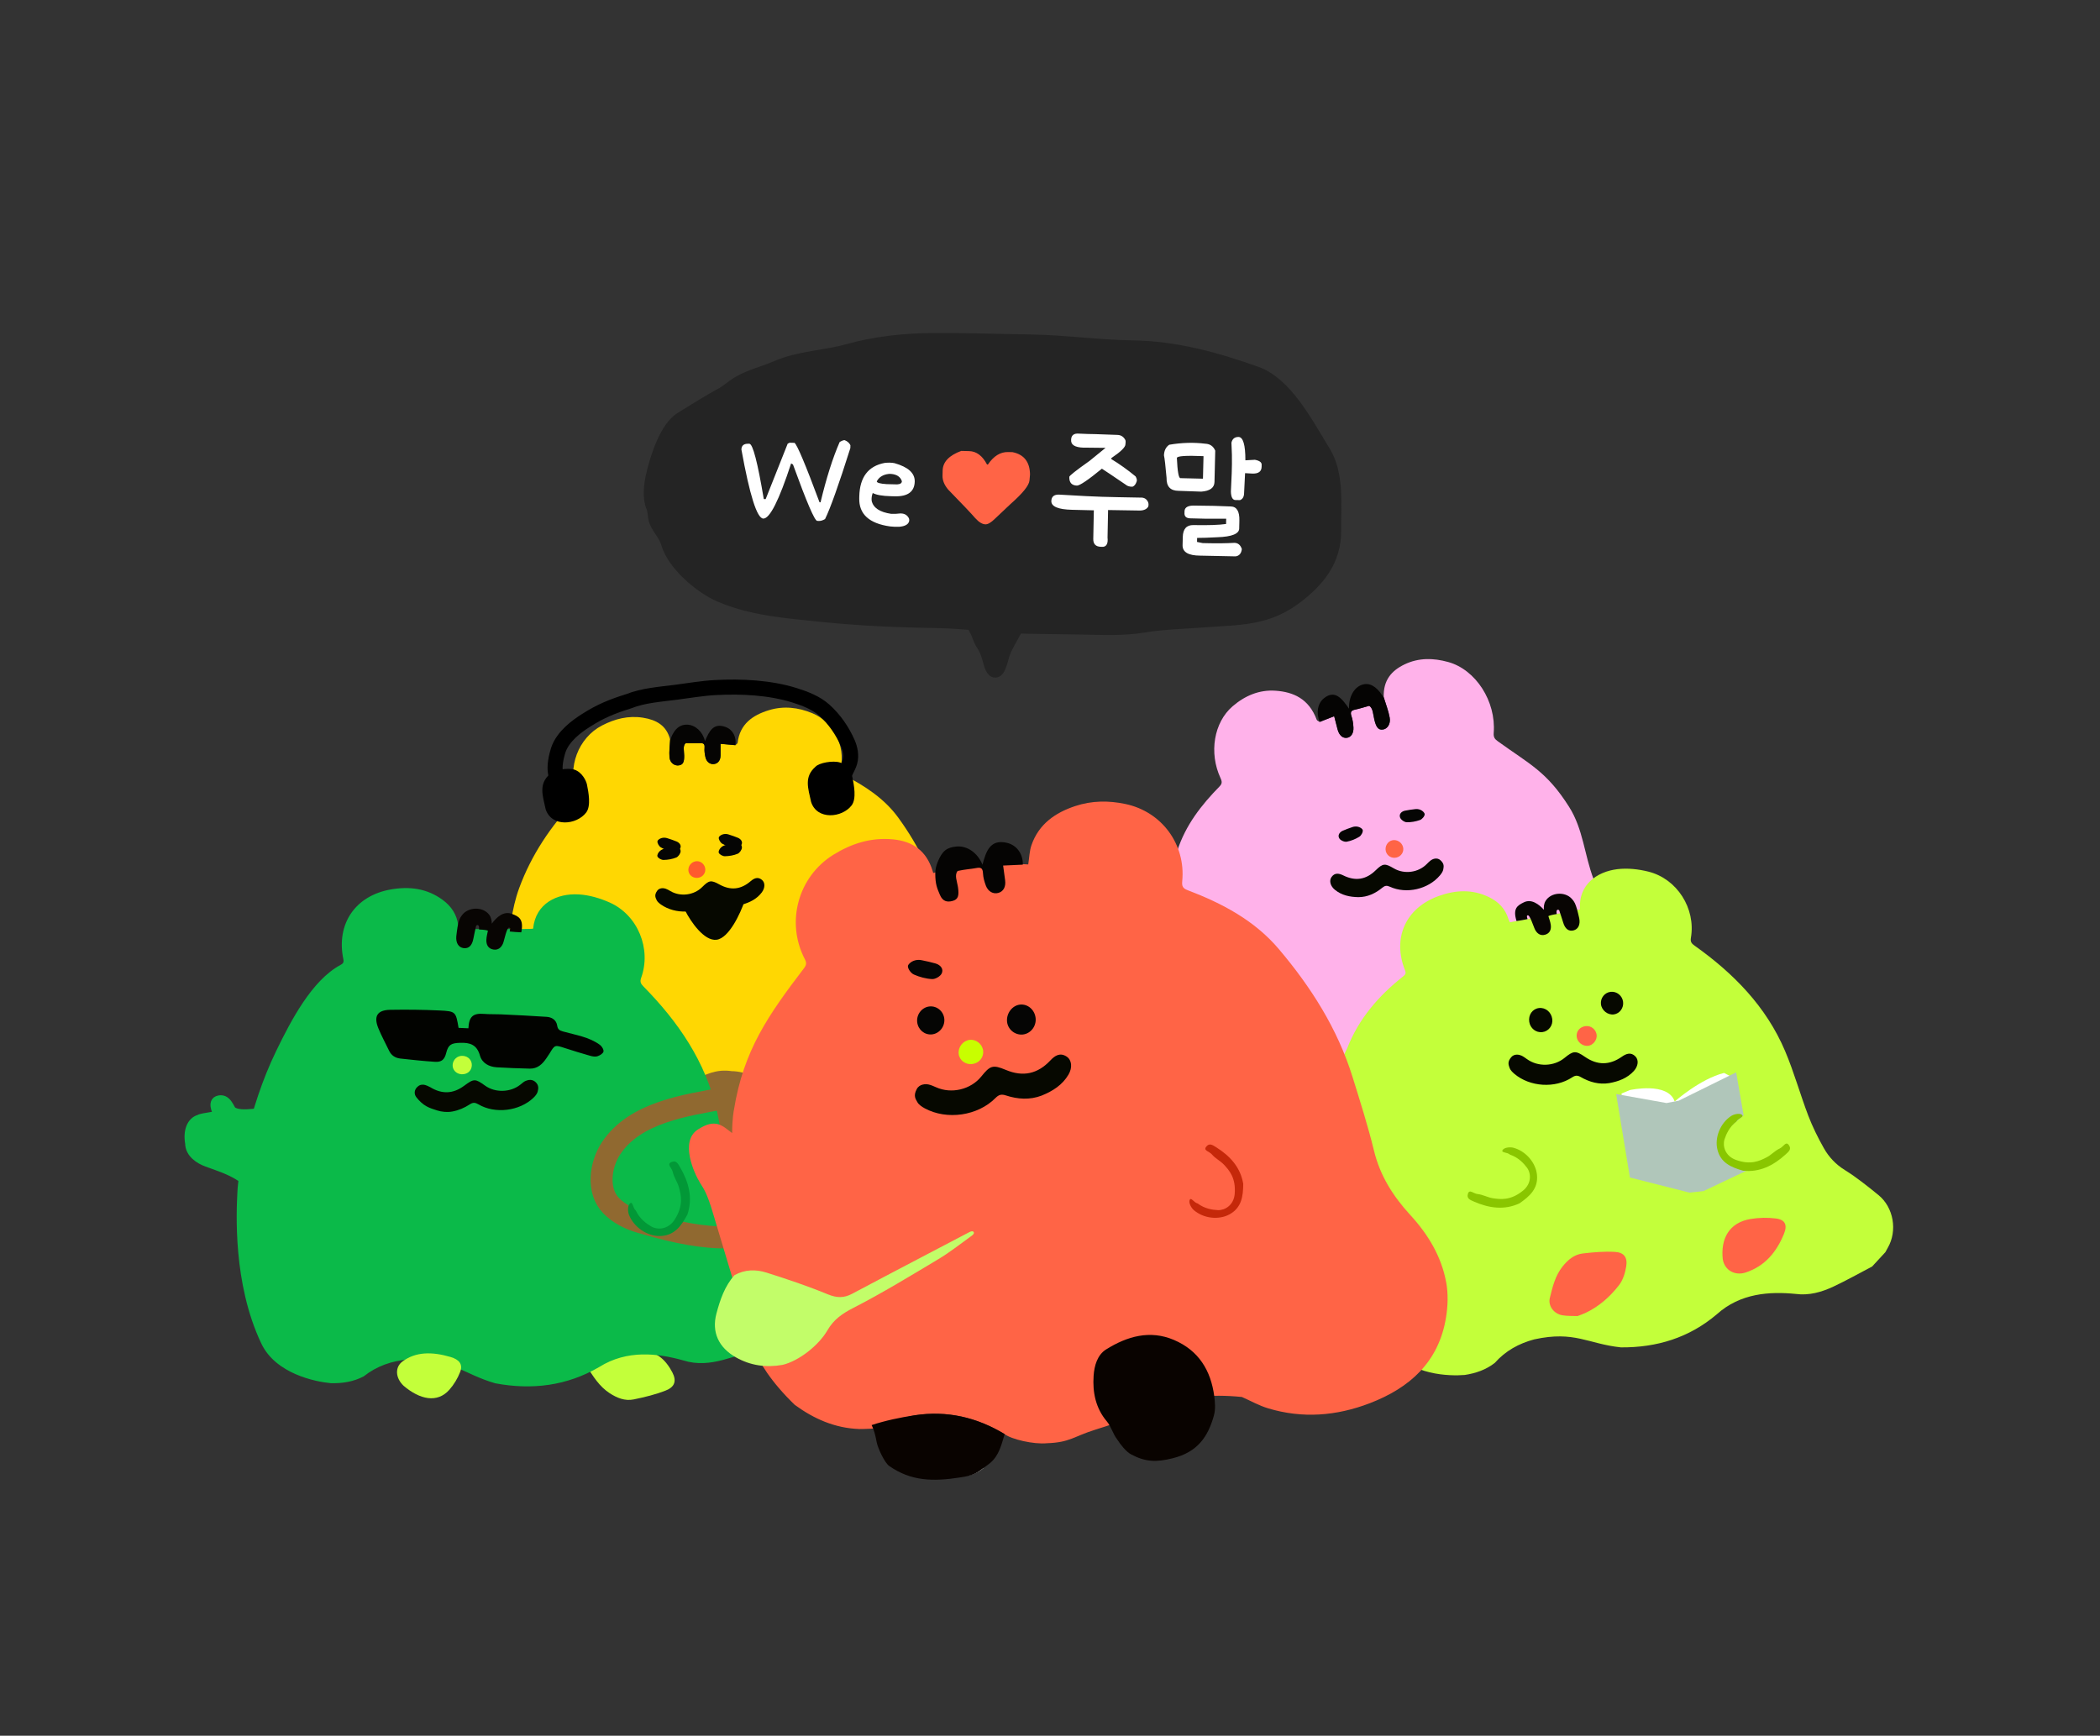 <svg width="150" height="124" viewBox="0 0 150 124" fill="none" xmlns="http://www.w3.org/2000/svg">
<rect x="0" y="0" width="150" height="124" fill="#333333" stroke="none"/>
<path d="M52.526 53.237C52.582 53.18 52.679 53.127 52.687 53.063C52.846 51.728 53.761 51.092 54.914 50.738C55.964 50.415 57.017 50.532 58.026 50.953C59.536 51.58 60.394 53.25 60.049 54.895C59.997 55.141 60.04 55.249 60.267 55.366C61.757 56.133 63.163 57.037 64.162 58.412C65.684 60.507 66.803 62.805 67.315 65.362C67.599 66.778 67.842 68.204 68.075 69.629C68.25 70.703 68.812 71.578 69.422 72.433C70.153 73.461 70.678 74.578 70.793 75.842C70.838 76.345 70.789 76.88 70.666 77.372C70.085 79.725 68.426 80.909 66.174 81.445C64.446 81.857 62.782 81.683 61.154 81.007C60.804 80.79 60.454 80.571 60.103 80.353C59.325 79.732 58.481 79.303 57.452 79.558C56.708 79.741 55.973 79.963 55.242 80.19C55.068 80.244 54.923 80.39 54.765 80.494C54.337 80.689 53.908 80.885 53.479 81.08C52.18 81.412 50.858 81.492 49.524 81.429C49.139 81.314 48.753 81.198 48.368 81.082C47.817 80.762 47.267 80.442 46.716 80.122C46.128 79.78 45.491 79.615 44.815 79.651C44.203 79.683 43.592 79.736 42.985 79.818C42.708 79.855 42.442 79.985 42.171 80.073C41.832 80.216 41.492 80.361 41.152 80.504C40.368 80.686 39.593 80.952 38.799 81.032C37.249 81.192 35.861 80.689 34.698 79.664C33.576 78.675 33.359 77.379 33.708 75.992C33.9 75.226 34.122 74.431 34.52 73.761C35.562 72.013 35.964 70.11 36.211 68.131C36.407 66.558 36.527 64.971 37.081 63.455C37.956 61.069 39.343 59.022 41.067 57.184C41.237 57.003 41.293 56.879 41.194 56.63C40.496 54.853 41.302 52.711 42.997 51.831C43.914 51.355 44.882 51.107 45.929 51.273C46.882 51.424 47.618 51.831 47.869 52.844C47.849 53.262 47.788 53.684 47.823 54.098C47.856 54.487 48.173 54.718 48.482 54.677C48.788 54.637 48.878 54.453 48.874 53.989C48.871 53.655 48.757 53.288 48.977 53.093C49.37 53.093 49.667 53.105 49.963 53.09C50.206 53.076 50.356 53.104 50.327 53.413C50.306 53.636 50.34 53.871 50.391 54.092C50.468 54.433 50.724 54.618 51.008 54.581C51.297 54.543 51.47 54.309 51.472 53.948C51.475 53.687 51.472 53.427 51.472 53.137C51.856 53.172 52.193 53.202 52.53 53.233L52.526 53.237Z" fill="#FFD702"/>
<path d="M51.186 67.136C50.292 67.254 49.323 65.811 48.951 65.075L51.074 63.162L53.198 64.339C52.9 65.223 52.08 67.019 51.186 67.136Z" fill="#060800"/>
<path d="M47.044 59.982C47.216 59.842 47.452 59.812 47.663 59.881C47.904 59.959 48.121 60.029 48.332 60.118C48.553 60.211 48.703 60.425 48.57 60.637C48.487 60.77 48.229 60.884 48.073 60.859C47.773 60.811 47.471 60.692 47.205 60.538C47.074 60.461 46.937 60.227 46.962 60.094C46.971 60.053 47.001 60.016 47.045 59.982H47.044Z" fill="#050504"/>
<path d="M51.424 59.716C51.596 59.577 51.833 59.546 52.044 59.615C52.284 59.693 52.502 59.764 52.712 59.853C52.933 59.946 53.083 60.159 52.95 60.372C52.868 60.504 52.609 60.618 52.454 60.593C52.154 60.545 51.851 60.426 51.586 60.272C51.454 60.195 51.318 59.962 51.343 59.829C51.351 59.788 51.381 59.751 51.425 59.716H51.424Z" fill="#050504"/>
<path d="M46.969 61.042C47.045 60.833 47.232 60.685 47.448 60.635C47.694 60.578 47.917 60.526 48.144 60.493C48.38 60.459 48.619 60.564 48.615 60.814C48.613 60.971 48.451 61.202 48.305 61.261C48.023 61.375 47.702 61.429 47.395 61.434C47.243 61.436 47.005 61.307 46.959 61.18C46.944 61.141 46.951 61.093 46.971 61.041L46.969 61.042Z" fill="#050504"/>
<path d="M51.349 60.776C51.425 60.568 51.612 60.42 51.828 60.37C52.074 60.313 52.297 60.261 52.523 60.228C52.76 60.193 52.999 60.299 52.995 60.549C52.993 60.705 52.83 60.937 52.684 60.995C52.403 61.11 52.082 61.164 51.775 61.169C51.623 61.171 51.385 61.042 51.338 60.915C51.324 60.876 51.331 60.828 51.35 60.776L51.349 60.776Z" fill="#050504"/>
<path d="M52.526 53.237C52.189 53.206 51.853 53.176 51.468 53.141C51.468 53.429 51.47 53.691 51.468 53.952C51.466 54.313 51.292 54.547 51.004 54.585C50.72 54.622 50.464 54.437 50.387 54.095C50.336 53.875 50.303 53.64 50.323 53.417C50.352 53.108 50.202 53.08 49.959 53.093C49.663 53.109 49.366 53.097 48.973 53.097C48.753 53.291 48.867 53.659 48.87 53.993C48.872 54.456 48.782 54.641 48.478 54.681C48.169 54.722 47.852 54.491 47.819 54.102C47.784 53.688 47.845 53.267 47.865 52.848C47.885 52.805 47.907 52.764 47.925 52.721C48.185 52.059 48.572 51.745 49.094 51.769C49.665 51.795 50.182 52.255 50.359 52.942C50.651 52.253 50.957 51.599 51.849 51.944C52.363 52.143 52.619 52.679 52.527 53.238L52.526 53.237Z" fill="#050403"/>
<path d="M48.367 81.082C47.804 82.741 46.454 83.012 44.899 82.645C44.114 82.461 43.406 82.077 42.802 81.553C42.56 81.342 42.435 80.982 42.297 80.673C42.217 80.491 42.21 80.275 42.171 80.075C42.442 79.987 42.708 79.857 42.985 79.82C43.592 79.737 44.205 79.684 44.815 79.653C45.491 79.618 46.128 79.781 46.716 80.124C47.267 80.444 47.817 80.763 48.368 81.083L48.367 81.082Z" fill="#060200"/>
<path d="M60.102 80.354C59.803 80.833 59.539 81.338 59.197 81.783C58.639 82.512 57.875 82.868 56.951 82.766C56.38 82.702 55.803 82.61 55.256 82.443C54.68 82.266 54.572 81.975 54.676 81.381C54.728 81.089 54.734 80.789 54.762 80.493C54.92 80.39 55.065 80.244 55.239 80.189C55.97 79.963 56.705 79.742 57.449 79.558C58.48 79.303 59.323 79.732 60.1 80.353L60.102 80.354Z" fill="#060200"/>
<path d="M53.005 64.627C52.392 64.788 51.806 64.68 51.244 64.427C51.041 64.336 50.911 64.355 50.735 64.498C49.773 65.28 48.241 65.332 47.222 64.628C47.096 64.541 46.956 64.421 46.902 64.302C46.822 64.121 46.721 63.958 46.935 63.645C47.099 63.407 47.401 63.439 47.54 63.486C47.648 63.522 47.775 63.594 47.889 63.661C48.601 64.08 49.569 63.958 50.154 63.374C50.642 62.889 50.778 62.849 51.382 63.184C52.191 63.632 52.922 63.55 53.615 62.954C53.861 62.743 54.13 62.614 54.425 62.859C54.658 63.052 54.657 63.427 54.419 63.747C54.066 64.223 53.561 64.469 53.006 64.626L53.005 64.627Z" fill="#060800"/>
<path d="M50.38 62.118C50.384 62.446 50.128 62.706 49.79 62.717C49.45 62.727 49.172 62.475 49.169 62.154C49.164 61.816 49.442 61.529 49.779 61.523C50.096 61.518 50.375 61.794 50.379 62.118H50.38Z" fill="#FF5A2D"/>
<path d="M39.883 67.928C39.903 67.921 39.89 67.789 39.89 67.773C39.89 67.714 39.894 67.652 39.884 67.593C39.672 67.275 39.495 67.309 39.394 67.414C39.22 67.593 39.324 67.9 39.463 68.039" stroke="#FFB41E" stroke-width="0.667" stroke-linecap="round"/>
<path d="M40.634 67.631C40.654 67.626 40.64 67.538 40.64 67.528C40.64 67.488 40.645 67.447 40.634 67.407C40.623 67.364 40.588 67.326 40.553 67.29C40.494 67.231 40.396 67.196 40.289 67.206C40.257 67.209 40.241 67.238 40.227 67.254C40.184 67.299 40.155 67.337 40.148 67.391C40.139 67.456 40.148 67.522 40.167 67.585C40.18 67.631 40.238 67.669 40.278 67.705" stroke="#FFB41E" stroke-width="0.667" stroke-linecap="round"/>
<path d="M40.657 67.341C39.98 67.318 39.35 67.371 38.966 67.984C38.626 68.525 38.687 69.328 39.141 69.865C39.254 69.998 39.502 70.139 39.654 70.113C39.913 70.067 39.544 69.876 39.512 69.677C39.227 69.296 39.182 68.877 39.177 68.602C39.172 68.243 39.471 67.789 40.093 67.764C40.985 67.729 41.392 68.114 41.685 68.391C41.894 68.588 42.006 68.85 42.225 69.037C42.4 69.186 42.423 69.514 42.646 69.36C42.871 69.203 42.756 69.039 42.628 68.831C42.173 68.094 41.571 67.522 40.658 67.34L40.657 67.341Z" fill="#FFB41E"/>
<ellipse cx="39.74" cy="67.961" rx="0.487" ry="0.626" transform="rotate(-14.141 39.74 67.961)" fill="#FFD702"/>
<ellipse cx="39.772" cy="69.01" rx="0.542" ry="1.107" transform="rotate(-14.141 39.772 69.01)" fill="#FFD702"/>
<ellipse cx="40.435" cy="67.822" rx="0.487" ry="0.626" transform="rotate(-14.141 40.435 67.822)" fill="#FFD702"/>
<path d="M60.572 68.207C60.552 68.2 60.566 68.068 60.566 68.052C60.566 67.993 60.561 67.93 60.571 67.872C60.783 67.553 60.96 67.588 61.062 67.692C61.235 67.872 61.131 68.179 60.992 68.318" stroke="#FFB41E" stroke-width="0.667" stroke-linecap="round"/>
<path d="M59.821 67.91C59.801 67.905 59.815 67.817 59.815 67.806C59.815 67.767 59.81 67.725 59.821 67.686C59.832 67.643 59.867 67.605 59.903 67.569C59.961 67.51 60.059 67.475 60.166 67.485C60.198 67.488 60.214 67.517 60.229 67.533C60.271 67.578 60.3 67.615 60.308 67.67C60.317 67.735 60.307 67.8 60.288 67.864C60.275 67.91 60.217 67.948 60.177 67.984" stroke="#FFB41E" stroke-width="0.667" stroke-linecap="round"/>
<path d="M59.799 67.621C60.475 67.597 61.105 67.65 61.489 68.263C61.83 68.804 61.769 69.608 61.315 70.144C61.202 70.278 60.954 70.419 60.802 70.392C60.542 70.346 60.911 70.155 60.944 69.956C61.228 69.575 61.274 69.156 61.278 68.881C61.284 68.522 60.984 68.069 60.362 68.044C59.471 68.008 59.064 68.393 58.77 68.67C58.562 68.867 58.45 69.129 58.231 69.317C58.056 69.466 58.033 69.793 57.81 69.639C57.584 69.483 57.7 69.318 57.827 69.111C58.283 68.374 58.885 67.801 59.797 67.62L59.799 67.621Z" fill="#FFB41E"/>
<ellipse cx="0.487" cy="0.626" rx="0.487" ry="0.626" transform="matrix(-0.97 -0.244 -0.244 0.97 61.339 67.752)" fill="#FFD702"/>
<ellipse cx="0.542" cy="1.107" rx="0.542" ry="1.107" transform="matrix(-0.97 -0.244 -0.244 0.97 61.478 68.348)" fill="#FFD702"/>
<ellipse cx="0.487" cy="0.626" rx="0.487" ry="0.626" transform="matrix(-0.97 -0.244 -0.244 0.97 60.644 67.613)" fill="#FFD702"/>
<path d="M41.926 56.048C41.87 55.767 41.563 55.147 41.014 54.98C40.534 54.834 39.535 55.006 39.284 55.291C38.455 56.017 38.762 56.828 38.972 57.801C39.393 59.121 41.197 58.943 41.873 58.042C42.227 57.572 42.033 56.591 41.927 56.052L41.926 56.048Z" fill="black"/>
<path d="M60.889 55.535C60.833 55.254 60.526 54.633 59.977 54.467C59.497 54.32 58.498 54.493 58.247 54.778C57.418 55.504 57.725 56.315 57.935 57.288C58.356 58.608 60.16 58.43 60.836 57.529C61.189 57.058 60.996 56.078 60.89 55.539L60.889 55.535Z" fill="black"/>
<path d="M60.216 55.623C60.296 55.224 60.593 54.831 60.705 54.428C60.828 53.982 60.732 53.492 60.55 53.077C60.172 52.217 59.606 51.384 58.882 50.737C58.295 50.213 57.517 49.91 56.748 49.67C54.973 49.116 52.953 49.021 51.082 49.12C50.148 49.17 49.207 49.338 48.279 49.456C47.188 49.596 45.937 49.685 44.919 50.092C43.664 50.487 42.88 50.811 41.839 51.477C41.222 51.871 40.221 52.576 39.876 53.587C39.333 55.353 39.947 55.617 39.858 55.934C39.711 56.456 39.979 55.587 39.869 56.118C39.807 56.414 39.343 56.426 39.412 56.721C39.424 56.773 39.565 57.169 39.534 56.926" stroke="black" stroke-width="1.075" stroke-linecap="round"/>
<path d="M52.251 76.784C51.172 76.627 50.537 76.995 49.468 77.488C49.468 77.976 49.868 78.632 49.972 79.112C50.179 80.065 50.335 81.019 50.563 81.967C50.87 83.243 50.931 84.67 51.428 85.885C51.657 86.446 51.519 87.391 51.938 87.845C52.344 88.285 53.154 89.434 53.773 89.468C54.618 89.515 55.334 89.658 56.18 89.574C57.141 89.478 57.708 88.199 57.753 87.341C57.796 86.529 58.03 85.468 57.616 84.741C57.361 84.291 56.858 83.611 56.858 83.08C56.858 82.338 56.623 81.526 56.466 80.804C56.237 79.753 55.782 78.962 54.793 77.824C54.343 77.306 53.123 76.784 52.251 76.784Z" fill="#906930" stroke="#906930" stroke-width="0.523" stroke-linecap="round"/>
<path d="M43.443 95.697C43.138 95.814 42.741 95.923 42.387 96.112C41.835 96.408 41.593 97.106 41.917 97.618C42.363 98.324 42.809 99.046 43.538 99.524C44.068 99.871 44.644 100.103 45.265 99.974C46.042 99.815 46.825 99.627 47.56 99.336C48.194 99.086 48.342 98.655 48.028 98.049C47.801 97.61 47.471 97.154 47.068 96.888C46.162 96.288 45.159 95.858 44.059 95.73C43.884 95.709 43.708 95.71 43.443 95.697Z" fill="#C3FF3A"/>
<path d="M19.747 75.04C20.778 72.924 22.274 70.033 24.319 68.937C24.499 68.841 24.572 68.752 24.526 68.529C24 65.998 25.381 63.98 27.927 63.54C29.25 63.312 30.496 63.465 31.613 64.283C32.248 64.748 32.644 65.35 32.734 66.141C32.742 66.207 32.766 66.269 32.794 66.382C32.975 66.355 38.072 66.406 38.079 66.34C38.263 64.526 39.798 63.811 41.328 63.896C42.081 63.938 42.86 64.167 43.553 64.477C45.559 65.373 46.541 67.787 45.799 69.852C45.697 70.137 45.766 70.276 45.961 70.473C48.441 72.992 50.397 75.839 51.198 79.332C51.577 80.982 51.734 82.683 52.052 84.349C52.219 85.223 52.473 86.089 52.769 86.929C53.02 87.642 53.425 88.265 54.018 88.796C54.782 89.481 55.462 90.268 56.137 91.047C57.095 92.152 57.075 93.915 56.134 95.026C56.055 95.119 55.98 95.215 55.904 95.31C55.521 95.601 55.137 95.892 54.754 96.183C53.725 96.509 52.704 96.868 51.664 97.148C50.732 97.398 49.774 97.495 48.822 97.192C46.957 96.668 44.788 96.416 42.809 97.655C40.486 99.01 37.996 99.311 35.383 98.825C33.021 98.146 32.227 96.996 29.168 97.12C27.991 97.218 26.916 97.585 25.982 98.325C25.246 98.714 24.456 98.834 23.636 98.815C22.515 98.712 19.693 98.143 18.667 95.984C16.623 91.684 16.887 86.581 16.958 85.149C17.014 83.931 17.655 79.332 19.747 75.04Z" fill="#0BBA49"/>
<path d="M28.828 99.001C29.997 99.991 31.236 100.257 32.099 99.282C32.42 98.918 32.687 98.48 32.868 98.014C33.077 97.475 32.815 97.129 32.18 96.942C30.873 96.558 29.692 96.554 28.737 97.273C28.203 97.675 28.237 98.439 28.828 98.999L28.828 99.001Z" fill="#C3FF3A"/>
<path d="M33.457 73.461C33.203 73.449 32.977 73.439 32.755 73.43C32.557 72.274 32.558 72.243 31.369 72.187C30.203 72.132 29.035 72.121 27.868 72.141C26.95 72.157 26.675 72.599 27.024 73.455C27.249 74.006 27.537 74.53 27.794 75.068C27.957 75.406 28.239 75.583 28.596 75.623C29.419 75.713 30.244 75.802 31.069 75.856C31.544 75.888 31.754 75.693 31.87 75.227C32.023 74.621 32.234 74.523 32.857 74.499C33.579 74.472 34.064 74.635 34.284 75.413C34.436 75.949 34.925 76.213 35.482 76.248C36.268 76.298 37.054 76.323 37.842 76.343C38.392 76.356 38.742 76.022 39.029 75.599C39.106 75.486 39.185 75.375 39.255 75.26C39.632 74.633 39.63 74.64 40.353 74.876C40.946 75.069 41.543 75.252 42.143 75.422C42.31 75.47 42.509 75.51 42.664 75.462C42.837 75.408 43.065 75.273 43.105 75.129C43.14 74.999 42.995 74.752 42.858 74.651C42.072 74.071 41.109 73.943 40.201 73.684C39.959 73.615 39.841 73.535 39.8 73.272C39.738 72.868 39.425 72.669 39.047 72.643C37.951 72.567 36.853 72.517 35.755 72.464C35.363 72.446 34.967 72.466 34.576 72.433C33.797 72.369 33.498 72.615 33.457 73.461Z" fill="#020300"/>
<path d="M32.951 76.743C33.359 76.775 33.679 76.513 33.701 76.124C33.722 75.752 33.453 75.459 33.064 75.43C32.68 75.4 32.349 75.694 32.331 76.08C32.315 76.428 32.582 76.714 32.95 76.744L32.951 76.743Z" fill="#C3FF3A"/>
<path d="M31.209 79.326C31.565 79.436 31.945 79.473 32.311 79.406C32.759 79.324 33.172 79.146 33.559 78.894C33.788 78.743 33.946 78.76 34.175 78.895C35.363 79.596 37.113 79.379 38.108 78.421C38.233 78.301 38.364 78.141 38.402 77.997C38.457 77.783 38.505 77.54 38.255 77.305C38.026 77.091 37.757 77.134 37.555 77.215C37.425 77.267 37.289 77.389 37.163 77.491C36.472 78.046 35.374 78.079 34.655 77.562C33.951 77.058 33.863 77.04 33.156 77.565C32.361 78.156 31.563 78.177 30.732 77.669C30.663 77.627 30.388 77.499 30.262 77.491C30.04 77.479 29.948 77.525 29.813 77.647C29.589 77.85 29.561 78.153 29.734 78.379C29.934 78.639 30.191 78.887 30.477 79.041C30.705 79.165 30.957 79.246 31.211 79.325L31.209 79.326Z" fill="#060800"/>
<path d="M32.683 66.214C32.652 66.443 32.612 66.669 32.592 66.898C32.554 67.368 32.758 67.686 33.112 67.734C33.483 67.784 33.722 67.548 33.812 67.058C33.87 66.745 33.945 66.434 34.009 66.139C34.083 66.052 34.164 66.085 34.198 66.152C34.235 66.223 34.216 66.4 34.216 66.4C34.216 66.4 34.679 66.417 34.851 66.488C34.818 66.669 34.749 66.904 34.74 67.143C34.728 67.484 34.866 67.77 35.235 67.833C35.577 67.892 35.803 67.702 35.932 67.396C36.02 67.185 36.209 66.157 36.394 66.277C36.487 66.321 36.385 66.544 36.416 66.547C36.793 66.584 36.837 66.588 37.234 66.606C37.429 65.642 37.043 65.464 36.557 65.285C35.964 65.063 35.465 65.534 35.127 65.987C35.133 65.795 35.085 65.539 34.944 65.351C34.489 64.746 33.436 64.779 32.99 65.394C32.811 65.639 32.771 65.763 32.683 66.216L32.683 66.214Z" fill="#080503"/>
<path d="M21.624 82.539L19.354 85.599L21.897 86.039L23.125 84.623L21.624 82.539Z" fill="#0BBA49"/>
<path d="M20.113 86.076C20.022 86.145 19.96 86.1 19.921 85.967C19.442 85.67 18.956 85.179 18.47 84.882C17.979 84.583 17.52 84.219 17.029 83.931C16.337 83.523 15.807 83.353 14.808 82.991C14.262 82.794 13.596 82.365 13.596 81.671C13.442 80.822 13.707 80.141 14.262 79.996C14.404 79.868 15.843 79.753 15.684 79.647C15.58 79.577 15.19 78.807 15.56 78.658C16.178 78.411 16.376 79.265 16.549 79.4C17.191 79.899 18.944 79.4 19.637 79.4C20.508 79.4 19.634 85.001 19.921 85.967C19.985 86.007 20.049 86.043 20.113 86.076Z" fill="#0BBA49" stroke="#0BBA49" stroke-width="0.741" stroke-linecap="round"/>
<path d="M51.78 78.445C48.986 78.965 45.338 79.447 43.633 82.056C42.883 83.201 42.611 85.072 43.665 86.146C44.225 86.716 44.969 87.083 45.726 87.306C47.543 87.84 49.455 88.326 51.352 88.395C52.423 88.433 53.404 87.896 54.463 87.896" stroke="#906930" stroke-width="1.569" stroke-linecap="round"/>
<path d="M45.099 86.371V85.325L45.796 85.064L48.759 85.151L48.497 86.981L47.626 87.852H46.319C45.912 87.387 45.099 86.44 45.099 86.371Z" fill="#0BBA49"/>
<path d="M49.099 86.767C48.667 87.577 48.171 88.279 47.146 88.301C46.24 88.321 45.283 87.688 44.925 86.781C44.836 86.554 44.83 86.165 44.967 86.005C45.201 85.733 45.187 86.299 45.412 86.477C45.691 87.077 46.182 87.424 46.522 87.621C46.965 87.878 47.733 87.844 48.189 87.132C48.842 86.112 48.641 85.365 48.496 84.827C48.393 84.444 48.144 84.129 48.06 83.741C47.994 83.432 47.602 83.176 47.946 83.022C48.295 82.867 48.421 83.118 48.592 83.412C49.197 84.462 49.499 85.569 49.102 86.766L49.099 86.767Z" fill="#029837"/>
<path d="M80.392 69.956C84.041 70.449 84.176 68.112 83.594 66.613L92.069 73.982C89.818 77.348 84.813 83.126 82.802 79.306C80.288 74.532 77.723 79.215 75.349 76.94C71.515 73.267 75.462 69.289 80.392 69.956Z" fill="#FFB2EA"/>
<path d="M94.264 51.574C94.191 51.524 94.078 51.489 94.05 51.418C93.492 49.916 92.38 49.434 91.113 49.345C89.959 49.263 88.932 49.692 88.041 50.459C86.707 51.607 86.341 53.779 87.18 55.587C87.305 55.858 87.295 55.995 87.101 56.193C85.828 57.496 84.682 58.934 84.085 60.804C83.796 62.623 83.401 63.408 83.611 66.054C83.747 67.773 84.712 69.499 84.272 71.525C84.416 72.817 82.582 73.204 82.224 74.364C81.803 75.729 81.892 76.126 82.154 77.621C82.259 78.216 82.468 78.822 82.738 79.358C84.026 81.921 86.05 82.83 88.48 82.825C90.344 82.82 91.969 82.156 93.406 80.921C93.694 80.571 93.982 80.22 94.27 79.871C94.868 78.935 95.591 78.204 96.704 78.212C97.508 78.218 97.934 78.224 98.739 78.284C98.93 78.298 99.377 78.48 99.69 78.548C100.18 78.655 100.671 78.763 101.161 78.87C102.569 78.893 103.925 78.617 105.25 78.174C105.603 77.933 105.958 77.692 106.311 77.449C106.77 76.926 107.23 76.402 107.689 75.879C108.179 75.318 108.772 74.951 109.464 74.804C110.089 74.671 110.722 74.562 111.357 74.489C111.648 74.454 111.954 74.531 112.253 74.557C112.638 74.629 113.024 74.702 113.409 74.773C114.253 74.765 115.113 74.857 115.937 74.73C117.547 74.483 118.795 73.514 119.661 72.004C120.496 70.547 120.663 68.542 119.898 67.033C119.476 66.2 118.82 65.548 118.078 65.119C116.495 64.202 114.667 65.033 113.828 62.81C113.161 61.043 113.089 59.241 112.077 57.64C110.484 55.12 109.273 54.606 106.987 52.957C106.762 52.795 106.669 52.666 106.694 52.351C106.867 50.099 105.416 47.843 103.446 47.295C102.38 46.999 101.331 46.981 100.325 47.464C99.41 47.904 98.79 48.581 98.839 49.824C98.984 50.302 99.171 50.774 99.26 51.263C99.343 51.723 99.092 52.078 98.768 52.117C98.449 52.156 98.303 51.967 98.169 51.429C98.072 51.041 98.077 50.586 97.797 50.421C97.401 50.53 97.105 50.627 96.802 50.691C96.554 50.743 96.411 50.817 96.532 51.167C96.621 51.419 96.656 51.701 96.671 51.97C96.695 52.386 96.492 52.673 96.195 52.709C95.892 52.745 95.649 52.522 95.538 52.105C95.457 51.803 95.382 51.501 95.296 51.166C94.92 51.312 94.59 51.442 94.259 51.571L94.264 51.574Z" fill="#FFB2EA"/>
<g clip-path="url(#clip0_10589_67160)">
<path d="M101.702 58.035C101.552 57.854 101.315 57.775 101.085 57.804C100.823 57.836 100.586 57.865 100.352 57.915C100.107 57.967 99.912 58.16 100.007 58.408C100.066 58.563 100.31 58.735 100.474 58.74C100.792 58.751 101.126 58.688 101.428 58.582C101.578 58.528 101.763 58.312 101.763 58.169C101.763 58.124 101.739 58.079 101.7 58.035L101.702 58.035Z" fill="#050504"/>
<path d="M97.251 59.184C97.068 59.039 96.82 59.01 96.601 59.086C96.352 59.173 96.126 59.251 95.907 59.349C95.679 59.451 95.527 59.68 95.67 59.903C95.759 60.043 96.032 60.16 96.194 60.131C96.506 60.076 96.82 59.945 97.094 59.777C97.23 59.694 97.367 59.443 97.338 59.303C97.329 59.259 97.296 59.22 97.25 59.184L97.251 59.184Z" fill="#050504"/>
</g>
<path d="M94.264 51.575C94.595 51.445 94.924 51.317 95.301 51.17C95.387 51.503 95.464 51.806 95.543 52.109C95.654 52.526 95.899 52.748 96.2 52.712C96.498 52.676 96.7 52.39 96.676 51.974C96.661 51.705 96.624 51.423 96.538 51.171C96.416 50.821 96.559 50.747 96.807 50.694C97.11 50.63 97.406 50.534 97.802 50.425C98.082 50.588 98.077 51.045 98.174 51.433C98.309 51.97 98.455 52.159 98.773 52.12C99.097 52.082 99.348 51.726 99.265 51.267C99.177 50.778 98.989 50.307 98.844 49.827C98.811 49.784 98.776 49.742 98.746 49.696C98.287 49.003 97.802 48.747 97.284 48.92C96.717 49.109 96.332 49.785 96.36 50.63C95.86 49.914 95.356 49.242 94.56 49.889C94.102 50.263 94.004 50.955 94.263 51.576L94.264 51.575Z" fill="#050403"/>
<path d="M97.02 64.092C97.684 64.092 98.245 63.824 98.743 63.412C98.924 63.264 99.059 63.248 99.276 63.347C100.46 63.891 102.021 63.53 102.857 62.533C102.96 62.409 103.07 62.248 103.091 62.111C103.122 61.904 103.18 61.709 102.878 61.445C102.649 61.245 102.352 61.359 102.225 61.445C102.126 61.511 102.017 61.62 101.92 61.719C101.316 62.342 100.306 62.477 99.556 62.035C98.932 61.669 98.784 61.665 98.265 62.172C97.571 62.851 96.811 62.964 95.949 62.539C95.644 62.388 95.337 62.328 95.106 62.659C94.924 62.921 95.027 63.306 95.354 63.57C95.84 63.964 96.417 64.08 97.019 64.092L97.02 64.092Z" fill="#060800"/>
<path d="M98.986 60.807C99.071 61.145 99.401 61.343 99.745 61.263C100.091 61.182 100.302 60.848 100.219 60.517C100.13 60.168 99.772 59.949 99.431 60.034C99.109 60.114 98.903 60.473 98.987 60.807L98.986 60.807Z" fill="#FF6446"/>
<path d="M104.193 67.821C103.96 67.477 103.48 66.987 103.018 66.787C102.49 66.558 102.031 66.605 101.625 66.772C101.281 66.914 101.092 67.339 101.021 67.64C100.976 67.83 101.051 68.29 101.064 68.393C101.087 68.574 101.375 69.738 101.375 69.738C101.375 69.738 101.494 70.158 101.567 70.403C101.62 70.583 101.695 70.674 101.732 70.86" stroke="#C34DA3" stroke-width="0.574" stroke-linecap="round"/>
<path d="M107.968 76.458C108.277 76.456 108.583 76.444 108.89 76.419C109.257 76.346 109.769 76.086 110.11 75.944C110.638 75.725 111.107 75.292 111.447 74.946C111.873 74.637 111.89 74.159 112.023 73.673C112.103 73.379 112.035 73.06 111.953 72.769C111.884 72.526 111.682 72.23 111.514 72.046C111.299 71.811 110.857 71.783 110.563 71.754C110.246 71.723 109.998 71.801 109.705 71.92C109.138 72.15 108.544 72.358 108.017 72.674C107.469 73.002 106.868 73.507 106.611 74.102C106.468 74.433 106.444 74.751 106.444 75.107C106.443 75.549 106.444 75.956 106.856 76.207C106.988 76.287 107.139 76.378 107.286 76.431C107.474 76.5 107.784 76.459 107.968 76.458Z" fill="black"/>
<path d="M94.214 80.338C94.487 80.482 94.762 80.617 95.045 80.74C95.403 80.849 95.977 80.862 96.345 80.898C96.913 80.954 97.531 80.795 97.995 80.651C98.517 80.58 98.756 80.167 99.103 79.801C99.313 79.58 99.405 79.266 99.469 78.972C99.524 78.725 99.486 78.368 99.425 78.127C99.347 77.818 98.971 77.584 98.725 77.42C98.46 77.243 98.205 77.194 97.891 77.16C97.282 77.095 96.66 76.998 96.046 77.027C95.408 77.057 94.64 77.218 94.132 77.621C93.85 77.844 93.678 78.114 93.51 78.427C93.3 78.816 93.108 79.175 93.353 79.591C93.431 79.725 93.522 79.876 93.626 79.992C93.758 80.142 94.052 80.252 94.214 80.338Z" fill="black"/>
<path d="M96.228 74.891C97.049 72.776 98.477 71.133 100.233 69.747C100.388 69.626 100.442 69.529 100.361 69.325C99.435 67.011 100.406 64.863 102.749 64.015C103.966 63.575 105.175 63.511 106.372 64.098C107.055 64.433 107.532 64.938 107.751 65.674C107.769 65.734 107.803 65.79 107.849 65.892C108.015 65.836 112.863 65.025 112.858 64.961C112.727 63.208 114.064 62.27 115.531 62.093C116.252 62.006 117.031 62.091 117.741 62.269C119.796 62.781 121.136 64.907 120.78 66.993C120.731 67.281 120.82 67.401 121.039 67.555C123.817 69.528 126.155 71.901 127.505 75.082C128.143 76.585 128.579 78.172 129.162 79.701C129.468 80.502 129.855 81.282 130.277 82.029C130.636 82.664 131.126 83.186 131.778 83.591C132.619 84.113 133.397 84.744 134.17 85.37C135.265 86.258 135.544 87.935 134.838 89.148C134.779 89.25 134.724 89.354 134.668 89.457C134.353 89.798 134.037 90.139 133.723 90.48C132.801 90.962 131.893 91.476 130.952 91.917C130.11 92.311 129.216 92.565 128.261 92.438C126.403 92.255 124.302 92.382 122.631 93.892C120.655 95.57 118.342 96.276 115.779 96.256C113.422 96.009 112.474 95.052 109.591 95.685C108.491 95.976 107.531 96.506 106.769 97.367C106.137 97.86 105.407 98.107 104.625 98.227C103.543 98.318 100.769 98.254 99.43 96.378C96.529 93.46 95.517 89.021 95.343 87.649C95.191 86.483 93.47 80.323 96.226 74.89L96.228 74.891Z" fill="#C3FF3A"/>
<path d="M112.684 94.019C112.369 94.005 111.973 94.027 111.591 93.962C110.996 93.86 110.562 93.295 110.702 92.727C110.894 91.946 111.082 91.149 111.603 90.49C111.982 90.01 112.437 89.623 113.045 89.55C113.804 89.459 114.578 89.392 115.339 89.434C115.995 89.47 116.262 89.819 116.159 90.468C116.086 90.939 115.924 91.457 115.636 91.823C114.991 92.648 114.204 93.348 113.237 93.801C113.084 93.874 112.922 93.926 112.684 94.019Z" fill="#FF6446"/>
<path d="M123.058 89.988C122.89 88.517 123.489 87.34 125.053 87.082C125.637 86.987 126.256 86.974 126.843 87.047C127.521 87.131 127.682 87.52 127.426 88.148C126.896 89.442 126.079 90.443 124.704 90.903C123.935 91.16 123.202 90.761 123.06 89.989L123.058 89.988Z" fill="#FF6446"/>
<path d="M112.649 64.969C112.702 65.185 112.763 65.398 112.805 65.616C112.889 66.062 112.725 66.387 112.39 66.469C112.039 66.554 111.786 66.352 111.651 65.891C111.564 65.597 111.461 65.306 111.371 65.03C111.29 64.953 111.216 64.993 111.19 65.061C111.162 65.133 111.198 65.3 111.198 65.3C111.198 65.3 110.755 65.363 110.598 65.448C110.647 65.619 110.737 65.838 110.769 66.065C110.815 66.391 110.712 66.679 110.364 66.776C110.042 66.867 109.806 66.708 109.652 66.427C109.546 66.234 109.262 65.267 109.097 65.401C109.011 65.452 109.132 65.656 109.103 65.662C108.745 65.735 108.703 65.743 108.324 65.8C108.041 64.895 108.393 64.686 108.841 64.465C109.388 64.193 109.913 64.596 110.283 64.996C110.257 64.812 110.278 64.562 110.395 64.368C110.771 63.742 111.783 63.668 112.273 64.213C112.469 64.43 112.52 64.545 112.65 64.97L112.649 64.969Z" fill="#080503"/>
<g clip-path="url(#clip1_10589_67160)">
<path d="M115.821 78.124L116.423 77.873C116.423 77.873 119.144 77.267 119.62 78.692C119.62 78.692 121.43 77.08 123.146 76.651L123.807 76.992L124.445 83.199L121.326 84.729L116.628 83.827L115.821 78.124Z" fill="white"/>
<path d="M125.193 83.422L124.012 76.607L119.907 78.634L119.041 78.802L115.44 78.159L116.423 84.122L120.679 85.201L121.681 85.092L125.193 83.422Z" fill="#B0C6BA"/>
</g>
<path d="M124.89 79.516L127.374 82.223L124.979 82.9L123.659 81.665L124.89 79.516Z" fill="#C8FD00"/>
<path d="M114.946 77.378C114.208 77.496 113.534 77.302 112.904 76.941C112.676 76.811 112.522 76.818 112.299 76.965C111.081 77.771 109.278 77.654 108.166 76.712C108.028 76.595 107.877 76.439 107.828 76.293C107.755 76.072 107.656 75.868 107.943 75.527C108.162 75.266 108.512 75.339 108.67 75.41C108.792 75.465 108.933 75.564 109.059 75.656C109.845 76.229 110.994 76.197 111.748 75.58C112.375 75.068 112.54 75.037 113.209 75.5C114.106 76.118 114.972 76.106 115.854 75.487C116.166 75.269 116.497 75.148 116.814 75.469C117.065 75.722 117.02 76.162 116.705 76.51C116.235 77.027 115.615 77.257 114.947 77.377L114.946 77.378Z" fill="#060800"/>
<path d="M110.875 72.791C110.941 73.252 110.622 73.678 110.169 73.734C109.717 73.791 109.307 73.469 109.233 73.003C109.154 72.507 109.462 72.069 109.929 72.014C110.388 71.96 110.806 72.303 110.875 72.791Z" fill="#060800"/>
<path d="M115.935 71.57C115.99 72.004 115.697 72.408 115.282 72.469C114.842 72.532 114.403 72.184 114.353 71.733C114.307 71.305 114.614 70.91 115.037 70.858C115.476 70.803 115.878 71.123 115.935 71.571L115.935 71.57Z" fill="#060800"/>
<path d="M114.047 73.933C114.091 74.296 113.779 74.686 113.418 74.716C113.043 74.747 112.676 74.457 112.624 74.088C112.567 73.683 112.847 73.345 113.274 73.304C113.654 73.266 114.001 73.548 114.047 73.933Z" fill="#FF6446"/>
<path d="M122.908 81.052L124.91 79.384L127.661 81.636L126.744 82.803L124.91 83.304L123.158 82.553L122.908 81.052Z" fill="#C3FF3A"/>
<path d="M124.5 83.634C123.655 83.393 122.898 83.071 122.671 82.117C122.469 81.274 122.867 80.25 123.644 79.732C123.838 79.603 124.2 79.519 124.378 79.614C124.68 79.779 124.147 79.88 124.027 80.126C123.522 80.509 123.297 81.038 123.18 81.395C123.029 81.862 123.216 82.573 123.974 82.856C125.061 83.26 125.719 82.921 126.193 82.677C126.53 82.504 126.774 82.207 127.12 82.05C127.396 81.926 127.557 81.507 127.77 81.798C127.986 82.093 127.777 82.261 127.535 82.481C126.676 83.259 125.702 83.765 124.501 83.636L124.5 83.634Z" fill="#89C600"/>
<path d="M109.218 83.007L106.787 82.071L104.904 85.087L106.148 85.898L108.046 85.782L109.463 84.509L109.218 83.007Z" fill="#C3FF3A"/>
<path d="M108.54 85.963C109.263 85.464 109.876 84.916 109.785 83.939C109.706 83.076 108.999 82.235 108.098 81.994C107.872 81.934 107.502 81.97 107.364 82.118C107.132 82.371 107.669 82.295 107.861 82.49C108.463 82.69 108.846 83.119 109.071 83.42C109.364 83.813 109.415 84.547 108.788 85.058C107.889 85.79 107.156 85.68 106.629 85.601C106.255 85.545 105.928 85.343 105.55 85.305C105.249 85.277 104.962 84.932 104.854 85.276C104.744 85.624 104.996 85.716 105.295 85.847C106.359 86.308 107.444 86.474 108.539 85.966L108.54 85.963Z" fill="#89C600"/>
<path d="M103.296 91.596C102.954 89.744 101.997 88.172 100.73 86.794C99.518 85.471 98.586 84.015 98.15 82.233C97.715 80.448 97.156 78.693 96.61 76.936C95.541 73.501 93.647 70.521 91.347 67.804C89.617 65.76 87.305 64.535 84.835 63.597C84.488 63.464 84.409 63.316 84.445 62.949C84.701 60.309 82.982 57.986 80.39 57.438C79.185 57.183 77.983 57.194 76.808 57.583C75.365 58.06 74.195 58.877 73.676 60.379C73.531 60.799 73.523 61.266 73.445 61.756C73.445 61.756 72.815 61.717 72.166 61.705C72.166 61.705 68.978 61.751 66.659 62.366C66.639 62.307 66.63 62.263 66.613 62.209C66.18 60.797 65.217 60.097 63.768 59.962C62.215 59.817 60.823 60.261 59.527 61.063C57.006 62.629 56.116 65.873 57.482 68.512C57.613 68.766 57.617 68.921 57.437 69.158C54.865 72.531 53.108 75.044 52.425 79.28C52.425 79.28 52.296 79.883 52.296 80.948C51.591 80.417 51.117 79.864 49.84 80.698C48.562 81.531 49.546 83.763 50.018 84.527C50.27 84.936 50.497 85.204 50.95 86.746C51.585 88.857 52.217 90.967 52.85 93.077C53.268 94.658 53.393 97.105 56.771 100.365C58.136 101.361 59.628 102.022 61.346 102.088V102.091C61.764 102.085 62.553 102.088 63.253 101.931C64.254 101.602 64.28 101.271 65.323 101.111C67.649 100.754 69.772 101.255 71.762 102.455C72.236 102.821 73.83 103.2 74.788 103.104C76.427 103.048 76.677 102.623 78.243 102.134C82.672 100.782 84.015 99.343 88.705 99.8C89.329 100.074 89.931 100.417 90.579 100.611C93.034 101.353 95.46 101.16 97.839 100.247C100.704 99.148 102.764 97.302 103.285 94.138C103.422 93.307 103.45 92.416 103.299 91.594L103.296 91.596Z" fill="#FF6446"/>
<path d="M86.709 101.122C86.29 102.624 85.557 103.735 83.758 104.18C82.574 104.473 81.818 104.443 80.797 103.903C80.427 103.707 80.043 103.209 79.808 102.846C79.467 102.398 79.387 101.933 79.053 101.536C78.259 100.593 78.035 99.472 78.115 98.286C78.164 97.555 78.385 96.789 79.017 96.397C80.509 95.469 82.137 94.99 83.859 95.728C85.612 96.478 86.492 97.895 86.735 99.764C86.783 100.134 86.836 100.687 86.707 101.122H86.709Z" fill="#090300"/>
<path d="M68.666 105.439C69.21 105.24 69.751 105.041 70.293 104.842C69.829 105.256 69.286 105.455 68.666 105.439Z" fill="#FCFBF8"/>
<path d="M71.761 102.451C71.536 103.19 71.371 103.963 70.742 104.502C70.601 104.625 70.442 104.727 70.294 104.839C69.793 105.231 69.51 105.415 68.603 105.544C66.65 105.854 65.063 105.818 63.508 104.724C63.192 104.502 62.709 103.478 62.624 103.044C62.523 102.53 62.442 102.174 62.259 101.808C63.259 101.48 64.282 101.267 65.324 101.108C67.649 100.753 69.773 101.253 71.763 102.452L71.761 102.451Z" fill="#090300"/>
<path d="M74.414 78.265C73.552 78.595 72.689 78.532 71.838 78.254C71.529 78.154 71.344 78.203 71.112 78.436C69.844 79.72 67.638 80.035 66.054 79.18C65.858 79.074 65.635 78.923 65.539 78.758C65.396 78.509 65.223 78.288 65.483 77.803C65.68 77.432 66.124 77.431 66.332 77.477C66.494 77.512 66.689 77.596 66.865 77.675C67.96 78.168 69.34 77.838 70.095 76.902C70.722 76.124 70.913 76.044 71.841 76.433C73.081 76.953 74.125 76.72 75.034 75.749C75.356 75.405 75.725 75.176 76.19 75.483C76.557 75.725 76.615 76.268 76.322 76.768C75.885 77.512 75.194 77.947 74.418 78.262H74.416L74.414 78.265Z" fill="#060800"/>
<path d="M72.854 71.769C73.406 71.709 73.898 72.126 73.971 72.713C74.043 73.302 73.626 73.847 73.055 73.906C72.495 73.963 71.978 73.536 71.931 72.975C71.881 72.384 72.306 71.83 72.856 71.769H72.854Z" fill="#050504"/>
<path d="M66.552 73.899C66.029 73.944 65.57 73.552 65.513 73.012C65.457 72.464 65.853 71.959 66.387 71.901C66.927 71.842 67.414 72.26 67.453 72.811C67.492 73.361 67.081 73.852 66.549 73.899H66.55H66.552Z" fill="#050504"/>
<path d="M64.952 68.841C65.18 68.612 65.517 68.531 65.833 68.597C66.192 68.671 66.519 68.74 66.838 68.835C67.171 68.934 67.422 69.219 67.263 69.547C67.165 69.753 66.809 69.958 66.58 69.946C66.138 69.924 65.682 69.799 65.275 69.619C65.072 69.529 64.837 69.213 64.853 69.017C64.858 68.956 64.896 68.897 64.954 68.841H64.952Z" fill="#050504"/>
<path d="M70.224 75.054C70.282 75.527 69.952 75.944 69.465 76.012C68.975 76.081 68.535 75.76 68.479 75.297C68.419 74.808 68.776 74.349 69.261 74.288C69.719 74.231 70.165 74.586 70.223 75.054H70.224Z" fill="#C8FE00"/>
<path d="M88.802 84.579C88.797 85.457 88.689 86.273 87.831 86.748C87.074 87.169 85.98 87.06 85.273 86.451C85.097 86.299 84.918 85.972 84.962 85.775C85.04 85.44 85.28 85.927 85.55 85.976C86.054 86.36 86.624 86.435 86.999 86.451C87.489 86.471 88.125 86.1 88.193 85.294C88.291 84.139 87.788 83.596 87.426 83.205C87.168 82.927 86.817 82.771 86.573 82.48C86.379 82.247 85.933 82.205 86.156 81.922C86.382 81.635 86.601 81.791 86.877 81.964C87.858 82.584 88.606 83.386 88.803 84.577L88.802 84.579Z" fill="#C5280A"/>
<path d="M73.042 61.772C72.599 61.792 72.157 61.812 71.652 61.835C71.703 62.209 71.751 62.548 71.795 62.888C71.856 63.357 71.672 63.691 71.305 63.791C70.943 63.89 70.577 63.694 70.417 63.265C70.313 62.988 70.228 62.689 70.214 62.396C70.198 61.99 70.037 61.955 69.724 62.015C69.343 62.088 68.973 62.098 68.406 62.22C68.154 62.511 68.368 62.967 68.43 63.401C68.516 64.002 68.431 64.257 68.044 64.362C67.65 64.471 67.336 64.396 67.139 63.933C66.942 63.47 66.805 63.182 66.805 62.396C66.805 62.098 66.877 61.835 66.972 61.598C67.305 60.764 67.647 60.536 68.328 60.475C69.073 60.408 69.826 60.912 70.177 61.773C70.434 60.828 70.716 59.924 71.934 60.214C72.636 60.382 73.079 61.023 73.059 61.765L73.042 61.772Z" fill="#050403"/>
<path d="M52.461 91.099C53.194 90.689 53.985 90.673 54.743 90.913C56.223 91.381 57.698 91.876 59.131 92.467C59.767 92.729 60.28 92.741 60.862 92.43C62.653 91.475 64.451 90.535 66.247 89.592C67.24 89.07 68.232 88.549 69.225 88.031C69.3 87.992 69.485 87.902 69.555 88.026C69.615 88.154 69.41 88.28 69.303 88.359C68.555 88.899 67.828 89.474 67.038 89.947C65.035 91.147 63.037 92.367 60.961 93.433C60.166 93.84 59.552 94.26 59.1 95.042C58.481 96.111 57.071 97.224 55.904 97.505C54.728 97.712 53.615 97.565 52.564 96.969C51.34 96.273 50.813 95.181 51.177 93.827C51.439 92.85 51.763 91.883 52.461 91.1L52.461 91.099Z" fill="#C2FD69"/>
<path d="M66.724 44.428C69.006 44.461 71.32 44.81 73.603 44.843L77.177 44.895C78.745 44.918 80.182 45.009 81.718 44.753C83.089 44.525 84.647 44.489 86.031 44.384C88.567 44.191 90.554 44.306 92.732 42.596C94.125 41.503 95.381 40.087 95.361 37.901C95.344 36.117 95.593 33.882 94.613 32.288C93.36 30.251 91.892 27.384 89.737 26.616C86.82 25.576 83.931 24.796 80.9 24.752C78.461 24.717 76.011 24.366 73.561 24.33C71.232 24.296 68.896 24.21 66.57 24.228C64.609 24.244 62.487 24.465 60.602 25.001C58.921 25.479 57.099 25.492 55.476 26.198C54.553 26.598 53.57 26.815 52.69 27.34C52.302 27.572 51.951 27.908 51.573 28.113C50.584 28.65 49.589 29.283 48.625 29.876C47.601 30.506 46.915 32.513 46.605 33.844C46.435 34.576 46.288 35.488 46.602 36.246C46.734 36.566 46.672 36.932 46.814 37.275C47.034 37.806 47.477 38.226 47.641 38.786C48.111 40.393 50.077 41.983 51.36 42.548C53.653 43.557 56.252 43.739 58.615 43.986C61.302 44.266 64.039 44.389 66.724 44.428Z" fill="#242424" stroke="#242424" stroke-width="0.873" stroke-linecap="round"/>
<path d="M60.329 31.444C60.52 31.515 60.658 31.635 60.744 31.805L60.739 32.012C59.907 34.639 59.305 36.329 58.932 37.082C58.774 37.174 58.632 37.219 58.506 37.216L58.371 37.212C58.191 37.208 57.614 35.865 56.641 33.182L56.508 33.107C55.646 35.745 54.984 37.058 54.522 37.047C54.072 37.036 53.551 35.391 52.958 32.112C52.965 31.83 53.13 31.693 53.454 31.701L53.526 31.702C53.772 31.708 54.115 33.025 54.556 35.653L54.691 35.656L56.263 31.697L56.4 31.628L56.751 31.637C56.939 31.773 57.535 33.189 58.538 35.884L58.61 35.886C59.024 34.155 59.479 32.72 59.975 31.579C60.127 31.487 60.245 31.442 60.329 31.444ZM63.191 33.071C63.45 33.041 63.684 33.047 63.893 33.088C64.871 33.364 65.352 33.801 65.338 34.401C65.32 35.127 64.844 35.479 63.908 35.456L63.629 35.449C63.023 35.434 62.593 35.358 62.338 35.22C62.267 35.41 62.242 35.596 62.262 35.776C62.37 36.277 62.836 36.588 63.661 36.71C63.883 36.716 64.097 36.706 64.301 36.681L64.364 36.682C64.622 36.689 64.808 36.804 64.923 37.029C64.957 37.126 64.954 37.216 64.916 37.299C64.834 37.489 64.606 37.6 64.233 37.633C63.993 37.64 63.774 37.631 63.577 37.608C62.081 37.398 61.347 36.726 61.375 35.593L61.378 35.458C61.411 34.09 62.016 33.294 63.191 33.071ZM62.628 34.39C62.632 34.492 62.867 34.557 63.335 34.587L64.081 34.605C64.304 34.592 64.417 34.517 64.42 34.379C64.32 34.065 64.06 33.89 63.641 33.856C63.545 33.848 63.436 33.857 63.316 33.884C62.99 33.96 62.761 34.129 62.628 34.39ZM76.958 30.974C77.534 31 77.954 31.013 78.218 31.013L79.792 31.069C80.062 31.07 80.26 31.195 80.386 31.444C80.408 31.516 80.409 31.615 80.388 31.741C80.389 31.945 80.054 32.273 79.383 32.725L79.381 32.797C79.96 33.147 80.539 33.56 81.115 34.036C81.202 34.188 81.226 34.312 81.187 34.407C81.123 34.597 81.027 34.718 80.9 34.769C80.767 34.778 80.639 34.754 80.514 34.697C79.481 33.994 78.879 33.589 78.707 33.483C77.727 34.287 77.132 34.69 76.922 34.691C76.544 34.676 76.364 34.467 76.379 34.066C76.381 33.987 76.861 33.609 77.82 32.93L78.968 31.995L77.663 31.981C76.942 32.005 76.559 31.858 76.513 31.539C76.479 31.172 76.628 30.984 76.958 30.974ZM81.448 35.548C81.724 35.53 81.914 35.646 82.016 35.895C82.049 36.015 82.046 36.12 82.008 36.209C81.883 36.404 81.644 36.492 81.29 36.471L79.149 36.437L79.147 36.518L79.11 38.399C79.154 38.814 79.047 39.037 78.788 39.066L78.635 39.063C78.263 39.054 78.082 38.863 78.091 38.491L78.131 36.458L76.574 36.42C75.585 36.396 75.091 36.189 75.095 35.799C75.103 35.481 75.286 35.326 75.646 35.335C77.192 35.427 78.212 35.478 78.703 35.49L79.891 35.519C80.761 35.534 81.28 35.544 81.448 35.548ZM86.095 31.699C86.43 31.713 86.667 31.878 86.803 32.193L86.749 34.434C86.739 34.848 86.424 35.077 85.805 35.122L84.186 35.065C83.598 35.063 83.311 34.753 83.326 34.135C83.251 33.281 83.189 32.745 83.14 32.528C83.154 32.186 83.28 31.934 83.518 31.772C84.416 31.619 85.275 31.595 86.095 31.699ZM84.062 32.721C84.105 33.676 84.19 34.156 84.316 34.159L85.926 34.198L85.965 32.587C84.7 32.533 84.066 32.577 84.062 32.721ZM88.465 31.216C88.795 31.224 88.959 31.78 88.956 32.885L89.632 32.847C89.967 32.909 90.129 33.03 90.118 33.21L90.115 33.354C90.107 33.684 89.89 33.844 89.464 33.833L88.934 33.802L88.863 35.241C88.857 35.493 88.76 35.656 88.572 35.729L88.212 35.721C88.027 35.692 87.93 35.489 87.921 35.11L87.98 33.797L87.995 33.158C88.004 32.781 87.993 32.27 87.96 31.627C88.021 31.353 88.189 31.216 88.465 31.216ZM87.913 36.181C88.339 36.192 88.543 36.53 88.527 37.196L88.515 37.718C88.541 38.126 88.013 38.347 86.932 38.381C86.319 38.414 85.845 38.43 85.509 38.428L85.502 38.716L85.896 38.797L86.22 38.805C86.939 38.823 87.591 38.814 88.174 38.781C88.432 38.787 88.608 38.935 88.703 39.225C88.666 39.537 88.517 39.71 88.259 39.746L85.73 39.694C84.878 39.691 84.458 39.441 84.47 38.943L84.484 38.367C84.498 37.785 84.754 37.5 85.252 37.512C86.296 37.532 87.07 37.505 87.576 37.434L87.585 37.056C86.547 37.067 85.71 37.058 85.074 37.031C84.774 37.036 84.618 36.927 84.605 36.705L84.61 36.498C84.635 36.222 84.896 36.096 85.394 36.12C86.336 36.125 87.175 36.146 87.913 36.181Z" fill="white"/>
<path d="M69.22 32.227C69.748 32.239 70.175 32.559 70.502 33.185L70.565 33.187C70.976 32.578 71.457 32.281 72.009 32.294L72.324 32.302C73.142 32.466 73.558 32.998 73.573 33.898L73.535 34.321C73.509 34.674 73.054 35.239 72.171 36.016C71.815 36.356 71.443 36.707 71.056 37.069C70.792 37.327 70.573 37.457 70.399 37.459C70.171 37.459 69.919 37.306 69.644 36.999C69.376 36.687 68.738 36.014 67.731 34.981C67.451 34.651 67.315 34.317 67.323 33.981L67.332 33.612C67.347 33.001 67.79 32.534 68.662 32.213L69.22 32.227Z" fill="#FF6446"/>
<path d="M69.818 45.076C69.453 44.365 69.079 43.692 68.627 43.006C69.609 42.99 70.691 42.955 71.603 42.822C71.849 42.786 72.702 42.53 72.957 42.685C73.055 42.744 72.97 43 72.974 43.078C73.002 43.556 72.934 43.974 72.76 44.393C72.426 45.199 71.906 45.879 71.6 46.703C71.533 46.883 71.296 48.097 71.013 47.853C70.841 47.705 70.711 47.103 70.656 46.93C70.549 46.59 70.448 46.293 70.225 45.978C70.038 45.715 69.962 45.357 69.818 45.076Z" fill="#242424" stroke="#242424" stroke-width="1.056" stroke-linecap="round"/>
<defs>
<clipPath id="clip0_10589_67160">
<rect width="12.48" height="12.698" fill="white" transform="matrix(-0.966 0.258 0.256 0.966 102.636 56.305)"/>
</clipPath>
<clipPath id="clip1_10589_67160">
<rect width="9.753" height="8.593" fill="white" transform="translate(115.44 76.608)"/>
</clipPath>
</defs>
</svg>
